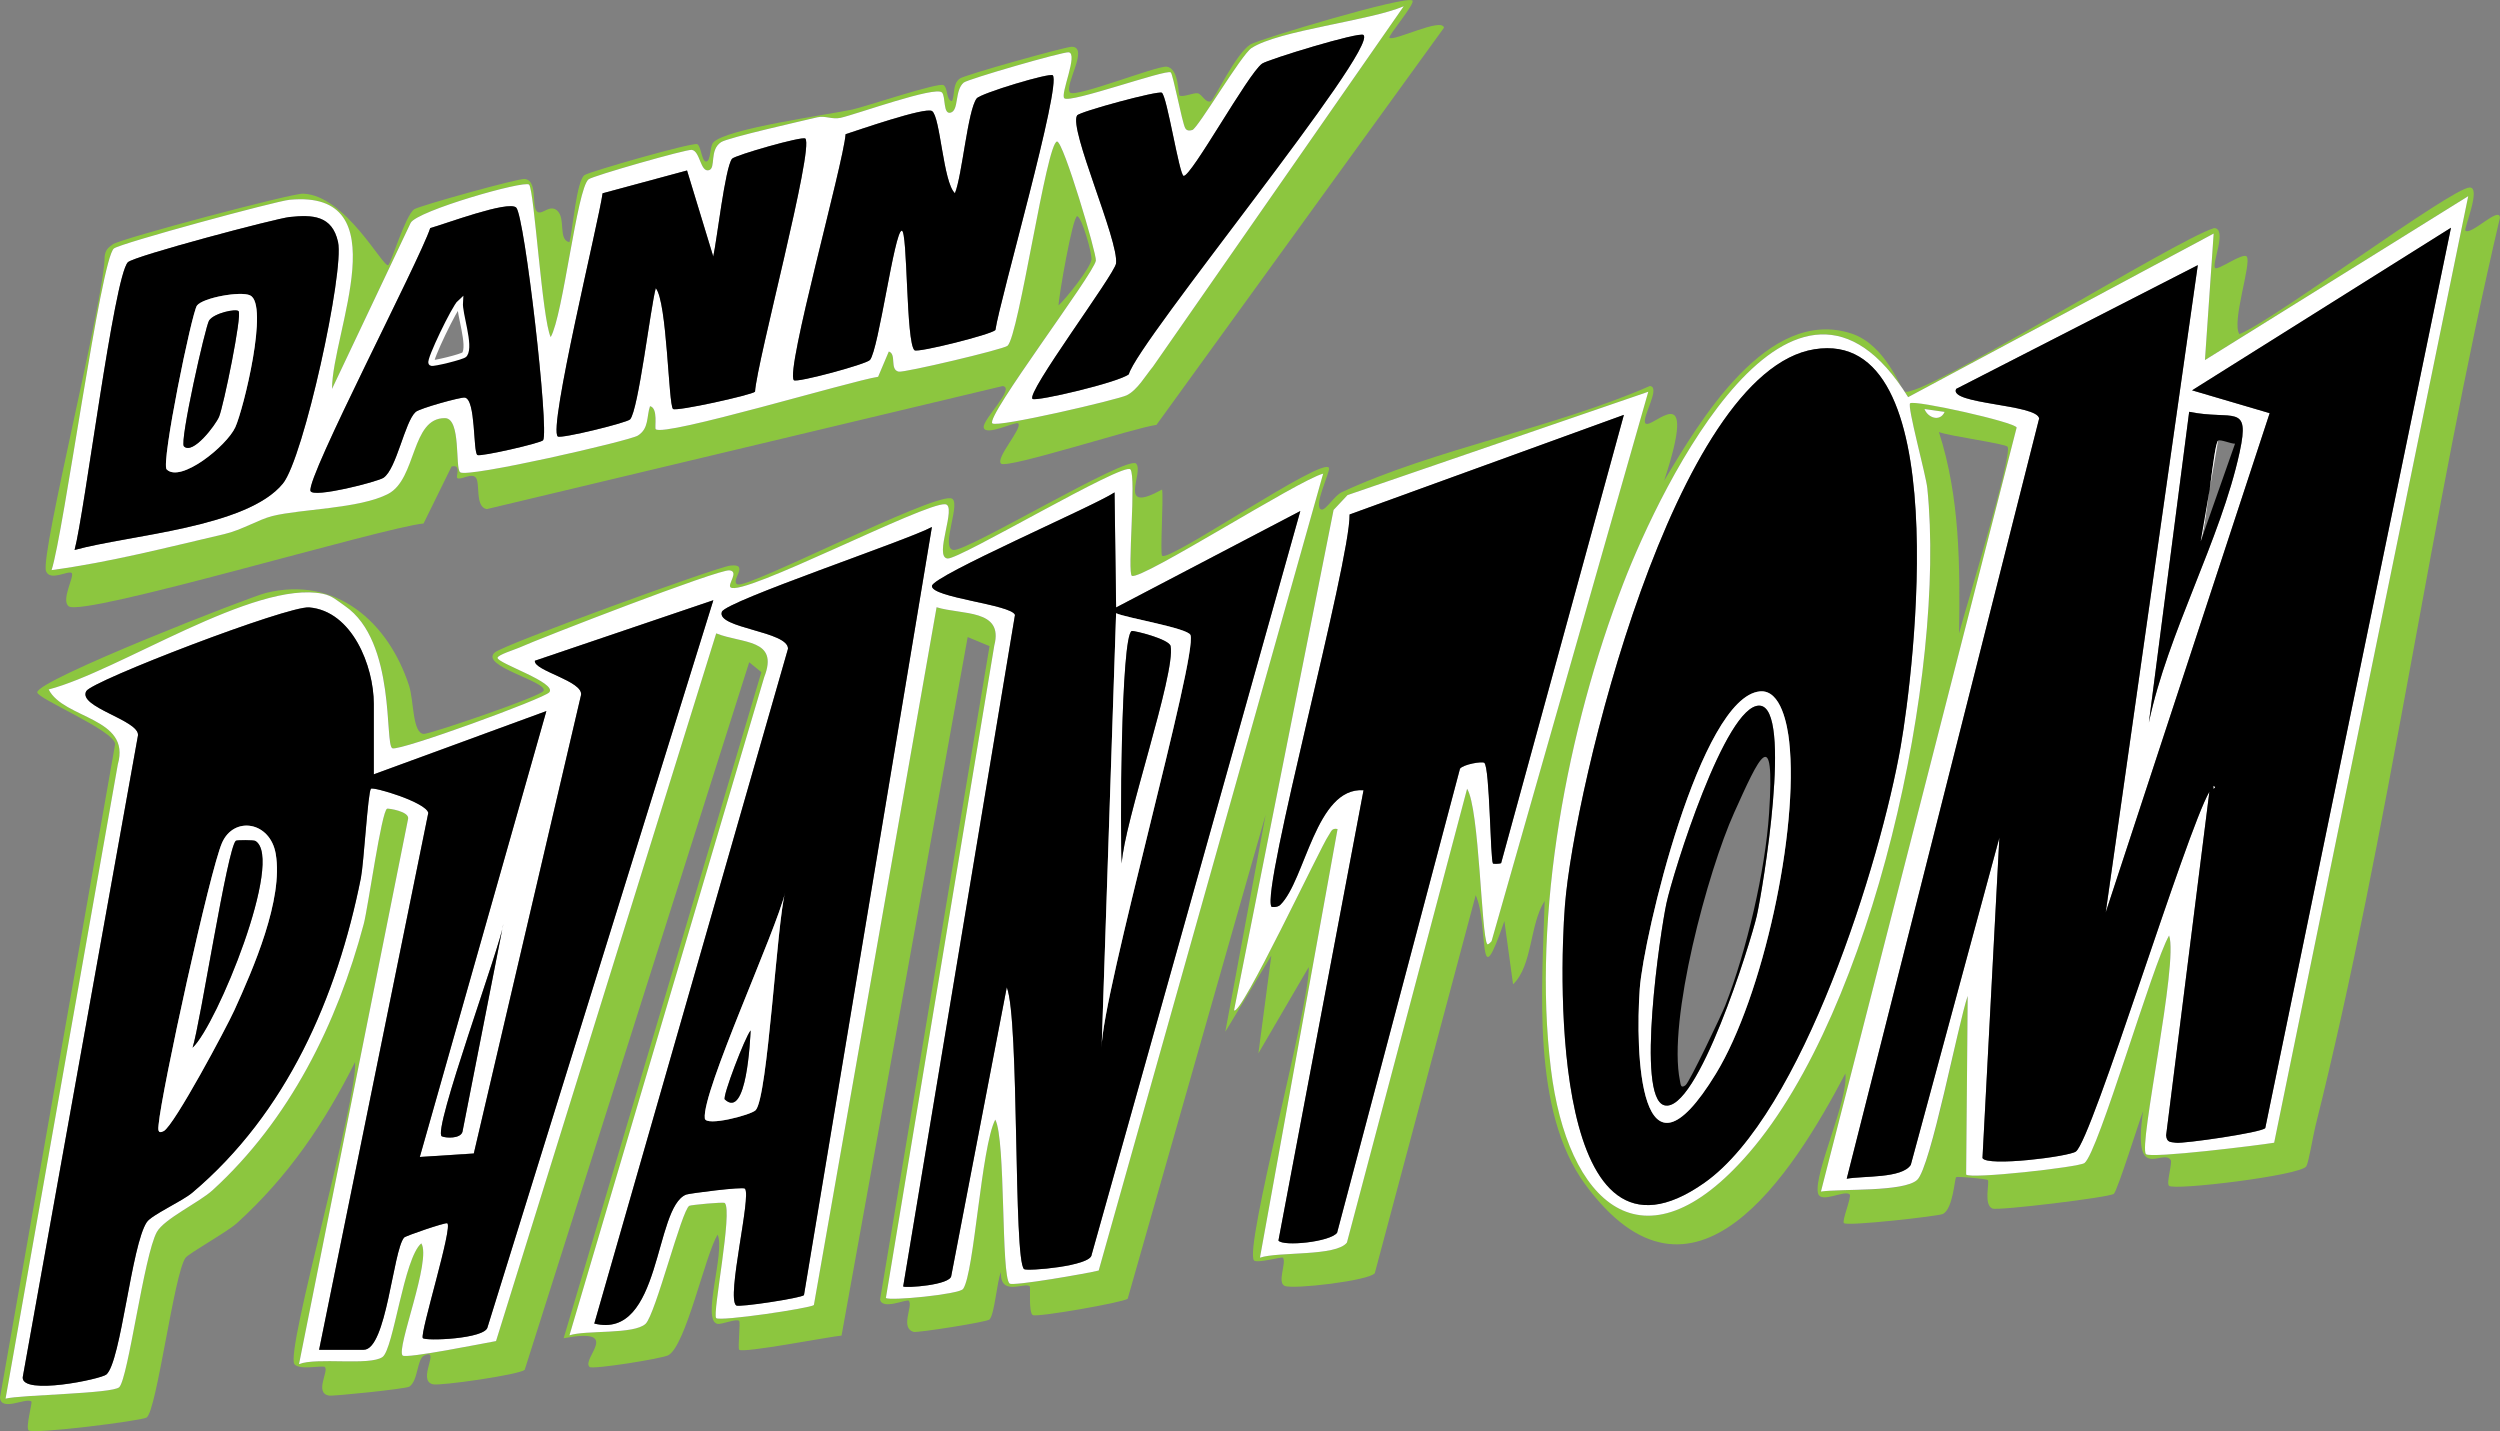 <svg xmlns="http://www.w3.org/2000/svg" id="Layer_2" viewBox="0 0 868.96 497.44"><rect x="0" y="0" width="868.96" height="497.44" fill="#808080" stroke="none"/><defs><style>.cls-1{fill:#8cc63f}.cls-2{fill:#fff}</style></defs><g id="Layer_1-2"><g><path d="M403.92 193.15c2.08 2.56 56.42-34.93 58.02-30.48.48 1.34-5.86 13.98-2.52 14.45 1.41.2 4.47-4.88 6.94-6.03 32.11-14.95 74.06-22.45 107.1-36.92 4.02.35-3.09 11.29-1.53 12.98 2.21 2.39 18.9-17.75 6.48 20 12.22-20.63 36-60.84 65.2-51.19 11.92 3.94 17.04 19.4 18.39 20.12 5.37 2.88 93.8-52.54 107.57-56.8 4.75.14-.9 12.46.35 13.87.89 1.01 9.66-5.47 10.99-3.99 1.86 2.09-5.39 22.94-2.52 26.98 11.8-4.69 73.67-50.82 80.04-50.97 4.08-.1-2.08 14.4-1.52 14.97 1.88 1.91 11.87-8.67 12.03-4.47-24.31 103.66-38.37 212.91-64.16 315.86-.73 2.91-2.31 12.49-3.14 13.86-1.92 3.18-46 8.49-47.74 6.77-1.01-1.01 1.3-8 .57-9.02-2.88-4.02-13.3 8.55-9.55-16.97-1.39 3.56-8.98 27.89-10.21 28.8-1.71 1.26-40.21 5.9-42.17 5.1-3.2-1.3-.88-9.19-1.62-9.92-.39-.39-10.55-1.32-10.99-1-.55.4-1.05 11.14-4.68 12.83-1.56.73-33.04 4.31-34.33 3.16-.81-.72 2.79-9.25 1.99-9.99-1.84-1.69-10.21 3.46-11.03-.52-1.42-6.91 10.7-32.39 9.54-41.49-18.46 35.1-52.97 89.66-90.48 38.46-18.73-25.57-14.87-68.58-14.04-98.46-5.27 8.25-4.15 22.44-10.98 28.99l-3.02-21.99c-9.61 28.04-5.22 1.61-9.97-9l-35.08 131.42c-2.22 2.63-28.24 5.65-31.28 4.41-2.8-1.14.72-8.25-.66-9.83-.33-.38-8.9 2.04-10 .99-3.74-3.6 19.53-89.51 18.99-102l-17.5 29.99 4.5-33.99-16 26.49 14.03-75.48-47.96 168.27c-1.18 1.23-31.59 6.58-33 5.69-1.52-.96-.7-9.62-1.05-9.98-1.61-1.64-10.4 3.76-9.99-4.98-1.4 3.03-2.23 14.85-4.01 16.5-.98.91-25.02 4.66-26.31 4.31-4.88-1.33-.17-9.03-1.71-10.81-.66-.77-9.33 3.41-9.99-.48l38.04-227.07-7.6-3.16-43.84 242.8c-4.44.41-34.37 6.23-35.59 4.91-.51-.56.49-9.48 0-10-.88-.92-6.12 1.29-7.51 1.02-5.73-1.11 2.78-25.14.01-31.02-4.33 7.15-11.02 38.56-17.1 41.91-2.18 1.2-26.37 5.03-27.39 4.1-3.04-2.8 11.77-13.9-9.01-10l68.72-231.51-4.23-3.45-78.03 245.93c-1.76 1.71-29.44 5.68-31.94 5.04-5.68-1.45 2.97-12.77-3.02-10-2.52 1.16-2.04 8.82-5.17 10.83-1.18.76-26.52 3.37-27.94 3.1-5.12-1 .07-8.53-1.39-9.93-.74-.7-8.83 1.22-10.57-.97-3.33-4.19 22.05-92.03 21.07-105.03-10.74 21.39-23.28 39.83-41.04 55.96-3.45 3.13-16.78 10.52-17.91 12.09-3.98 5.57-10.01 53.17-13.5 55.5-1.72 1.14-39.61 5.93-41.05 4.45-1.04-1.06 1.37-9.66 1-10C9.19 485.6.35 490.84 0 485.76l40.03-227.17c-.5-4.76-27.07-15.74-27.08-17.94-.02-4.34 73.79-33.14 79.43-34.54 24.36-6.06 42.62 10.09 49.82 32.27 1.67 5.14 1.13 16.67 5.16 16.72 2.21.02 40.57-12.99 41.57-14.96 1.61-3.21-22.54-8.67-16.9-13.39 3.35-2.8 76.93-29.58 81.84-30.16 7.02-.82-.37 5.52 2.54 6.55 3.76 1.34 66.46-30.96 74.06-29.96 4.18.55-3.91 17.45.96 17.99s60.62-33.14 63.48-30.02-6.95 17.84 9.01 9c.54 3.13-.73 22.11 0 23Zm454-124.99-91.51 56.98 3.03-43.98-106.2 56.86c-39.85-64.19-85.79 30.44-99.05 64.89-19.34 50.25-31.66 114.75-25.11 168.6 5.63 46.34 31.9 72 68.88 29.17 43.08-49.9 68.52-166.58 61.95-231-.48-4.72-7.08-28.51-5.97-29.52 1.4-1.28 36.67 6.58 37.02 8.44l-68.02 265.54c7.19-1.03 28.5.45 33.44-4.05s14.31-54.59 17.57-63.95l-.54 62.07c1.16 1.71 39.2-2.53 41.12-3.97 4.83-3.63 23.68-69.21 29.42-79.09 3.37 9.15-10.76 73.33-8.02 75.99 1.6 1.56 39.47-3.12 44.54-3.97l67.46-329.03Zm-285 68-104.56 35.93-4.84 5.16-34.59 173.9c2.17 2.7 30.26-57.18 32.81-60.68.89-1.22 1.04-2.8 3.17-2.31l-26.98 148.99c6.43-2.17 26.49-.37 30.23-5.26l41.77-157.73c4.3 6.81 4.92 51.1 7 53.99.26.36 1.1-.55 1.5-.99l54.48-191Zm103 7.01-7-1c1.16 3.06 5.41 4.58 7 1Zm21.88 12.11c-.72-1.08-20.75-3.77-23.87-5.12 7.32 22.63 7.36 46.47 7.01 69.99 1.89-7.42 18.72-62.08 16.87-64.87Zm-304.88 7.88c-2.23-2.74-59.33 31.29-63.53 30.97-5.01-.39 3.4-18.44-.83-18.86-7.1-.7-70.64 32.42-74.63 28.88-1.14-1.02 3.07-5.53-.39-5.9-3.87-.4-65.43 23.45-73.13 26.89-1.36.61-7.42 2.49-7.46 3.51-.09 1.9 20.84 8.65 17.97 12-1.88 2.2-51.77 20.38-54.51 19.45s1.43-37.15-16.48-49.45c-2.59-1.78-4.42-3.59-7.74-4.26-23.95-4.82-70.86 26.9-95.27 33.26 5.23 10.33 28.73 9.67 24.04 26.04L1.93 486.15c5.4-1.38 37.17-1.68 39.51-3.98 3.12-3.06 8.6-45.84 13.07-53.93 2.56-4.62 14.67-10.24 19.42-14.58 26.68-24.37 43.26-57.79 52.5-92.5 1.5-5.65 6.19-39.4 8.12-40.07.46-.16 7.67.94 7.31 3.45l-37.93 189.61c6.1-2.45 24.58.66 29.01-2.47 3.87-2.73 7.39-34.38 13.5-39.51 3.63 5.77-8.77 36.52-6.51 38.98 1.11 1.21 28.34-4.28 32.48-5.01l76.53-245.99c9.02 3.63 21.95 1.79 16.69 15.21l-67.7 228.79c5.65-1.92 22.44-.21 26.47-4.02 3.43-3.25 12.55-39.57 15.19-41.01.54-.3 11.9-1.41 12.34-.97 2.81 2.82-4.38 38.54-3 40 1.18 1.24 32.66-3.41 33.96-4.53l42.65-242.55c8.81 2.73 23.4.54 20.06 13.3l-37.68 226.78c1.14 1.09 25.5-1.22 26.85-3.15 3.87-5.52 6.27-49.37 11.17-58.84 3.7 6.8 1.92 54.61 5 56.99 1.24.96 27.13-3.54 30.95-4.54l78.02-276.98c-8.53 2.19-63 37-66.47 35.53-1.7-.72 1.59-34.41-.52-37Z" class="cls-1"/><path d="M490.92.16c1.19 1.01-8.64 12.41-7.99 12.98 1.52 1.35 18.39-7.23 18.97-3.49l-99.94 138.04c-6.71.72-52.02 15.39-54.02 13.46s7.6-12.39 5.98-13.99c-.82-.81-11.33 4.59-11.99 1.47-.58-2.75 11.26-13.88 6.56-14.44l-179.3 42.77c-4.1-.74-2.28-8.85-3.73-10.85s-5.36.93-6.52.05c-.64-.48 1.61-4.9-1.99-4l-9.73 19.79c-14.46 1.44-118.26 32.59-123.33 28.79-2.83-2.13 2.12-10.53 1.03-11.57s-7.5 3.01-8.92-.64c-2.15-5.56 20.5-95.5 20.37-109.41.3-2.23 1.1-2.96 2.81-4.19 2.77-2 62.22-17.76 66.14-17.62 14.71.5 27.75 25.61 29.59 24.86.99-.4 5.86-17.16 9.07-19.44 1.63-1.16 36.55-10.89 38.52-10.54 4.32.77 2.35 8.74 3.9 11.02s4.34-2.33 7.1-.16c3.33 2.62.34 10.36 4.43 11.13 1.14-4.17 2.42-21.32 5.25-23.33 1.66-1.17 37.21-11.37 39.14-10.75 1.31.42 1.58 6.13 3.12 6.05 1.66-.09 1.24-5.12 2.42-6.55 4.03-4.87 40.65-9.82 48.46-11.54 4.6-1.01 29.91-9.54 31.64-8.47 1.59.99.84 5.25 2.96 5.57 1.06-2.61.13-5.84 2.66-7.84 1.59-1.26 36.92-11.1 38.94-11.07 6.24.08-2.85 13.65-.58 15.92 1.89 1.89 30.13-9.36 33.54-8.99 4.34.48 4.02 9.62 4.47 9.98 1.02.82 4.99-1.02 6.37-.73 1.55.32 2.72 3.56 4.59 2.74 1.1-.49 8.64-16.61 13.76-19.75 2.87-1.76 54.04-17.13 56.26-15.23Zm-3 2.01c-11.9 5.08-43.53 8.37-52.94 14.54-3.55 2.33-18.65 27.94-20.56 28.47-.88.24-1.9.4-2.49-.69-1.06-1.98-4.21-18.75-5.01-19.34-1.61-1.19-35.06 10.88-36.99 9-1.49-1.45 4.93-15.5 1.52-15.98-1.88-.27-35.04 9.31-36.49 10.53-3.22 2.71-1.57 9.65-4.56 10.45-2.67.71-1.67-5.6-2.99-7-2.25-2.39-29.86 7.62-35.27 8.8-2.9.63-5.38-.84-8.05-.19-5.1 1.23-31.05 7.06-33.45 8.63-4.2 2.75-1.69 9.07-4.25 9.76-2.98.81-3.02-6.65-5.95-7.07-1.85-.26-34.44 9.05-35.88 10.24-4.06 3.37-8.82 47.28-13.16 54.84-2.98-6.2-5.7-51.02-7.5-52.99-1.48-1.63-39.1 9.12-41.18 13.31l-27.32 57.68c-.03-19.55 23.73-69.3-14.73-65.73-4.74.44-58.54 15.02-61.07 16.92-4.56 3.41-17.51 99.15-21.68 111.8 20.14-2.71 40.13-7.87 59.99-12.5 6.14-1.43 11.86-5.06 16.72-6.28 9.85-2.49 30.46-2.59 40.28-7.71s7.91-26.5 19.77-26.33c5.65.08 3.44 17.25 5.25 18.81 2.4 2.06 58.75-10.89 61.73-12.73 3.97-2.45 3.02-6.62 4.27-10.24 2.92.66 1.51 7.53 1.98 8 2.82 2.8 68.16-16.86 77.3-18.21l3.72-8.79c2.82.91.19 6.32 3.45 7 1.9.4 36.34-7.72 37.81-8.99 3.94-3.39 13.58-70.82 17.22-71 2.17-.11 13.79 39.06 13.49 41.39-.59 4.51-38.53 54.4-35.98 56.58 1.82 1.55 43.72-8.27 46.72-9.77 3.74-1.86 6.46-6.78 9.08-9.92l87.2-125.29ZM367.94 106.15c2.74-2.51 11-12.95 11.44-15.88.3-2-3.4-14.97-4.96-15.11s-6.48 28.17-6.48 30.99Z" class="cls-1"/><path d="M392.92 163.16c2.11 2.6-1.19 36.28.52 37 3.47 1.48 57.94-33.34 66.47-35.53l-78.02 276.98c-3.82.99-29.71 5.49-30.95 4.54-3.07-2.38-1.3-50.19-5-56.99-4.9 9.47-7.3 53.31-11.17 58.84-1.35 1.93-25.71 4.25-26.85 3.15l37.68-226.78c3.34-12.76-11.25-10.57-20.06-13.3l-42.65 242.55c-1.3 1.12-32.78 5.78-33.96 4.53-1.38-1.46 5.81-37.18 3-40-.44-.44-11.79.67-12.34.97-2.64 1.44-11.76 37.77-15.19 41.01-4.03 3.81-20.81 2.1-26.47 4.02l67.7-228.79c5.26-13.42-7.67-11.58-16.69-15.21l-76.53 245.99c-4.14.73-31.36 6.22-32.48 5.01-2.26-2.46 10.14-33.21 6.51-38.98-6.11 5.13-9.63 36.78-13.5 39.51-4.44 3.13-22.91.02-29.01 2.47l37.93-189.61c.36-2.51-6.85-3.61-7.31-3.45-1.93.68-6.62 34.42-8.12 40.07-9.24 34.71-25.82 68.13-52.5 92.5-4.75 4.34-16.86 9.96-19.42 14.58-4.47 8.09-9.95 50.87-13.07 53.93-2.34 2.29-34.11 2.6-39.51 3.98l39.02-220.46c4.7-16.37-18.8-15.71-24.04-26.04 24.41-6.36 71.33-38.07 95.27-33.26 3.32.67 5.15 2.48 7.74 4.26 17.9 12.3 13.66 48.5 16.48 49.45s52.63-17.25 54.51-19.45c2.86-3.35-18.06-10.1-17.97-12 .05-1.02 6.11-2.9 7.46-3.51 7.7-3.45 69.25-27.3 73.13-26.89 3.47.36-.75 4.88.39 5.9 3.98 3.54 67.53-29.58 74.63-28.88 4.23.42-4.17 18.47.83 18.86 4.2.32 61.3-33.71 63.53-30.97Zm-4.98 47.99-.54-40.01c-6.91 4.67-63.2 28.97-63.47 32.52-.31 4.06 27.58 6.42 28.86 10.06l-38.86 233.42c.66.61 16.63-.44 16.73-3.76l19.28-100.23c4.43 11.11 2.25 94.81 6.01 97.97.96.8 23.25-1.02 23.48-4.98l72.54-258.52-64.03 33.52Zm-64.02-27.99c-8.12 4.51-71.7 25.79-73.02 29.5-2.02 5.71 23.15 6.72 22.99 12.84l-67.33 234.54c23.51 5.78 20.71-40.42 31.93-44.83 1.04-.41 19.72-2.82 20.43-2.07 2.33 2.46-6.49 37.81-3.05 40.6.93.75 22.58-2.55 23.57-3.58l44.47-267.01Zm-194 85.99v-24.5c0-13.14-7.52-32.28-22.46-33.53-7.43-.62-75.46 25.46-77.48 29.1-3.08 5.54 18.48 10.09 17.98 15.36L7.89 478.72c-.36 6.39 27.25.65 29.1-.99 5.09-4.51 8.7-45.08 14.04-52.96 1.7-2.5 12.22-7.2 15.79-10.21 32.81-27.68 50.29-67.81 58.61-109.39 1.03-5.15 2.43-29.87 3.49-31.02.74-.81 19.31 4.75 19.94 8.41l-37.95 186.59h15.5c7.93 0 10.15-34.29 14.02-38.98.52-.63 14.26-5.29 15-5 2.16.85-9.51 38.15-8.49 39.91.64 1.11 21.95.35 22.54-3.86l78.46-252.6-62.03 21.04c-.51 3.47 16.88 7.03 16.04 11.91l-37.27 159.36-18.77 1.21 43.99-154.99-59.99 21.99Zm45.02 52.01c-.57 6.56-24.87 72.29-21.35 73.82 1.43.62 6.35.86 7.14-1.52l14.21-72.3ZM857.92 68.16l-67.46 329.03c-5.07.86-42.93 5.53-44.54 3.97-2.74-2.66 11.39-66.84 8.02-75.99-5.74 9.87-24.59 75.46-29.42 79.09-1.92 1.44-39.97 5.68-41.12 3.97l.54-62.07c-3.26 9.36-12.85 59.66-17.57 63.95s-26.26 3.01-33.44 4.05l68.02-265.54c-.35-1.87-35.61-9.72-37.02-8.44-1.11 1.01 5.49 24.8 5.97 29.52 6.57 64.42-18.87 181.1-61.95 231-36.97 42.83-63.24 17.17-68.88-29.17-6.54-53.84 5.77-118.34 25.11-168.6 13.26-34.45 59.2-129.08 99.05-64.89l106.2-56.86-3.03 43.98 91.51-56.98Zm-6 11-89.99 56.51 26.97 7.94-56.99 173.54 32.01-224.99-83.99 43.02c-2.81 5.35 28.15 5.28 28.85 10.27l-66.89 264.26c5.8-1.05 19.19-.06 22.27-4.82l30.79-113.72-5.87 111.35c1.58 3.08 30.01-.5 32.45-2.26 5.67-4.1 38.24-110.98 46.42-125.09l-15.04 119.46c.23 2.56 1.51 2.29 3.46 2.57 2.55.36 29.68-3.5 31-5.1l64.55-312.94ZM630.67 121.4c-48.6 7.74-83.46 152.03-86.72 193.28-2.05 25.95-4.5 133.68 48.45 96.45 34.07-23.96 61.23-111.59 68.26-151.74 4.61-26.33 19.22-145.83-29.99-137.99Zm116.24 129.75c6.56-31.24 24.9-63.37 31.55-93.97 3.75-17.28-2.26-10.93-17.54-14.04l-14.01 108.01ZM572.92 136.16l-54.48 191c-.4.43-1.24 1.35-1.5.99-2.07-2.89-2.7-47.18-7-53.99l-41.77 157.73c-3.74 4.89-23.8 3.08-30.23 5.26l26.98-148.99c-2.13-.48-2.28 1.09-3.17 2.31-2.55 3.49-30.64 63.37-32.81 60.68l34.59-173.9 4.84-5.16 104.56-35.93Zm-51.14 163.83 42.66-155.78-95.34 34.62c.27 16.48-30.83 130.42-27.16 136.33.1.17 2.11.31 3.07-.63 8.72-8.53 12.31-41.01 28.94-39.85l-29.58 156.53c1.68 2.14 17.94.5 20.39-2.72l42.71-161.29c1.13-1.52 7.77-2.66 8.47-2.04 1.92 1.72 2.06 33.53 3 35.01.08.12 2.32.15 2.85-.17Z" class="cls-2"/><path d="M675.92 143.17c-1.59 3.58-5.84 2.06-7-1l7 1ZM487.92 2.17l-87.19 125.3c-2.62 3.14-5.34 8.06-9.08 9.92-3 1.49-44.9 11.31-46.72 9.77-2.55-2.17 35.39-52.07 35.98-56.58.3-2.34-11.31-41.5-13.49-41.39-3.65.18-13.28 67.6-17.22 71-1.47 1.27-35.91 9.39-37.81 8.99-3.26-.68-.63-6.09-3.45-7l-3.72 8.79c-9.15 1.35-74.48 21.01-77.3 18.21-.47-.46.94-7.33-1.98-8-1.25 3.62-.29 7.79-4.27 10.24-2.99 1.84-59.34 14.79-61.73 12.73-1.81-1.55.39-18.73-5.25-18.81-11.86-.17-9.8 21.13-19.77 26.33s-30.43 5.22-40.28 7.71c-4.86 1.23-10.58 4.85-16.72 6.28-19.86 4.63-39.85 9.79-59.99 12.5 4.17-12.65 17.12-108.4 21.68-111.8 2.54-1.9 56.33-16.48 61.07-16.92 38.47-3.58 14.7 46.17 14.73 65.73l27.32-57.68c2.08-4.19 39.7-14.94 41.18-13.31 1.8 1.98 4.52 46.8 7.5 52.99 4.34-7.55 9.1-51.47 13.16-54.84 1.44-1.19 34.03-10.5 35.88-10.24 2.93.42 2.96 7.88 5.95 7.07 2.56-.69.05-7.01 4.25-9.76 2.4-1.57 28.34-7.4 33.45-8.63 2.67-.64 5.15.83 8.05.19 5.41-1.18 33.02-11.19 35.27-8.8 1.31 1.39.32 7.71 2.99 7 2.98-.79 1.34-7.73 4.56-10.45 1.45-1.22 34.61-10.8 36.49-10.53 3.4.48-3.01 14.53-1.52 15.98 1.93 1.88 35.37-10.19 36.99-9 .8.59 3.95 17.36 5.01 19.34.59 1.09 1.61.93 2.49.69 1.91-.53 17.01-26.14 20.56-28.47 9.41-6.17 41.04-9.47 52.94-14.54Zm-14 9.99c-1.36-1.23-33.18 8.52-35.23 9.97-4.83 3.41-24.55 39.21-27.26 39.02-1.49-.11-5.77-27.76-7.59-28.91-1.29-.82-28.63 6.6-29.45 7.89-2.96 4.65 14.51 43.41 13.54 51.44-.46 3.79-31.68 45.41-29 47.1 1.46.92 29.98-5.77 33.44-8.58 3-11.25 86.88-113.12 81.56-117.92Zm-108 14c-.95-1-25.1 6.27-26.45 8.04-3.12 4.1-5.02 26.7-7.56 32.95-4.1-3.74-5.06-26.67-7.96-28.56-2.32-1.52-25.89 6.72-30.04 8.04-.75 10.21-21.02 82.37-17.98 85.51.95.98 25.19-5.55 26.45-7.04 3.04-3.6 8.51-44.86 11.05-44.95 2.09-.07 1.43 39.07 4.44 41.58 1.11.93 26.64-5.45 28.11-7.03 1.49-10.36 23.06-85.27 19.93-88.56Zm-86 22c-.91-.96-24.5 5.81-25.47 7.02-2.4 3-5.27 28.39-6.53 33.97l-9.11-29.9-29.35 7.93c-1.28 9.59-19.02 81.99-15.56 84.53 1.14.84 24.08-4.76 25.13-5.96 2.9-3.31 7.07-38.78 8.91-45.6 3.96 4.65 4.4 40.59 6 41.99 1.1.96 27.4-4.87 28.5-5.99.65-10.47 20.59-84.76 17.49-88Zm-91.14 104.85c2.13-3.47-6.41-78.05-9.36-80.86-2.72-2.6-25.14 5.85-29.88 7.12-3.64 11.22-43.03 86.54-41.62 91.36.76 2.61 23.37-3.19 25.4-4.58 4.54-3.11 7.36-19.44 11.14-22.86 1.4-1.26 15.6-5.18 17.06-5.01 3.92.47 2.87 18.87 4.41 19.97.95.68 22.24-4.15 22.85-5.15ZM25.92 191.16c19.08-5.26 59.92-7.76 72.41-23.09 7.21-8.86 21.42-73.75 19.16-83.98-2.04-9.23-8.86-9.49-16.81-8.66-4.73.49-54.26 13.61-56.25 15.74-4.83 5.17-15.03 87.07-18.51 99.99Z" class="cls-2"/><path d="m129.92 269.15 59.99-21.99-43.99 154.99 18.77-1.21 37.27-159.36c.84-4.88-16.55-8.44-16.04-11.91l62.03-21.04-78.46 252.6c-.59 4.21-21.9 4.97-22.54 3.86-1.02-1.77 10.65-39.07 8.49-39.91-.74-.29-14.48 4.37-15 5-3.87 4.69-6.09 38.98-14.02 38.98h-15.5l37.95-186.59c-.63-3.66-19.2-9.23-19.94-8.41-1.05 1.15-2.46 25.87-3.49 31.02-8.32 41.58-25.8 81.7-58.61 109.39-3.57 3.01-14.09 7.71-15.79 10.21-5.35 7.88-8.96 48.45-14.04 52.96-1.86 1.64-29.46 7.38-29.1.99l40.07-223.14c.5-5.27-21.06-9.82-17.98-15.36 2.02-3.64 70.06-29.72 77.48-29.1 14.94 1.25 22.46 20.4 22.46 33.53v24.5ZM56.9 393.14c3.68-1.99 21.82-35.99 24.54-41.97 6.56-14.43 17.13-38.6 14.39-54.43-1.94-11.2-14.49-13.19-18.64-3.83C73 302.35 56.21 379 55.13 390.86c-.12 1.35-.51 3.5 1.77 2.27ZM387.94 211.15l64.03-33.52-72.54 258.52c-.23 3.96-22.52 5.78-23.48 4.98-3.76-3.16-1.57-86.86-6.01-97.97l-19.28 100.23c-.1 3.32-16.08 4.37-16.73 3.76l38.86-233.42c-1.28-3.63-29.16-6-28.86-10.06.27-3.56 56.55-27.85 63.47-32.52l.54 40.01Zm-5.03 153c-.04-17.86 33.54-136.6 30.87-143.43-.95-2.42-22.29-5.92-25.84-7.57l-5.03 151ZM323.92 183.16l-44.47 267.01c-.98 1.02-22.64 4.33-23.57 3.58-3.44-2.79 5.38-38.14 3.05-40.6-.71-.75-19.39 1.66-20.43 2.07-11.22 4.41-8.43 50.6-31.93 44.83l67.33-234.54c.16-6.13-25.02-7.14-22.99-12.84 1.32-3.71 64.9-25 73.02-29.5Zm-61.27 202.72c4.24-4.43 7.39-65.46 10.26-75.72-3.04 13.19-29 69.36-27.93 78.57.34 2.95 16.07-1.17 17.67-2.85Z"/><path d="m174.94 321.16-14.21 72.3c-.79 2.38-5.7 2.15-7.14 1.52-3.52-1.53 20.78-67.26 21.35-73.82ZM851.92 79.16 787.37 392.1c-1.32 1.59-28.45 5.46-31 5.1-1.95-.28-3.23-.02-3.46-2.57l15.04-119.46c-8.17 14.11-40.75 120.99-46.42 125.09-2.44 1.76-30.87 5.34-32.45 2.26l5.87-111.35-30.79 113.72c-3.08 4.76-16.46 3.76-22.27 4.82l66.89-264.26c-.7-4.99-31.66-4.93-28.85-10.27l83.99-43.02-32.01 224.99 56.99-173.54-26.97-7.94 89.99-56.51Zm-82.5 193.99v1l.5-.5-.5-.5ZM630.67 121.4c49.21-7.84 34.6 111.65 29.99 137.99-7.03 40.15-34.19 127.77-68.26 151.74-52.95 37.24-50.49-70.5-48.45-96.45 3.26-41.25 38.12-185.54 86.72-193.28Zm-19.02 118.92c-20.7 2.14-40.44 85.41-41.7 103.36-1.55 21.9-.18 73.24 26.49 29.49 16.33-26.79 28.87-84.57 25.45-115.49-.57-5.19-2.74-18.14-10.24-17.36Z"/><path d="m746.91 251.15 14.01-108.01c15.28 3.11 21.29-3.24 17.54 14.04-6.64 30.59-24.98 62.73-31.55 93.97Zm29.95-96.93c-1.42.05-5.05-1.59-5.89-1.05-1.54 1-4.01 30.77-6.04 34.97l11.93-33.92ZM521.78 299.99c-.52.32-2.77.29-2.85.17-.94-1.48-1.09-33.29-3-35.01-.7-.63-7.33.52-8.47 2.04l-42.71 161.29c-2.45 3.21-18.71 4.86-20.39 2.72l29.58-156.53c-16.63-1.15-20.22 31.32-28.94 39.85-.96.94-2.97.8-3.07.63-3.66-5.91 27.44-119.84 27.16-136.33l95.34-34.62-42.66 155.78ZM25.92 191.16c3.48-12.92 13.68-94.82 18.51-99.99 1.99-2.13 51.52-15.25 56.25-15.74 7.94-.83 14.76-.57 16.81 8.66 2.26 10.23-11.94 75.12-19.16 83.98C85.84 183.41 45 185.9 25.92 191.16Zm32.01-28.01c4.81 4.82 20.84-8.09 23.85-14.64 2.85-6.19 11.81-42.72 5.14-45.85-3.31-1.55-16.34.8-18.45 3.54-1.77 2.29-12.59 54.9-10.54 56.95ZM365.92 26.16c3.13 3.29-18.44 78.2-19.93 88.56-1.47 1.58-27 7.96-28.11 7.03-3.01-2.51-2.35-41.66-4.44-41.58-2.55.09-8.02 41.35-11.05 44.95-1.25 1.49-25.49 8.02-26.45 7.04-3.04-3.14 17.23-75.3 17.98-85.51 4.15-1.32 27.72-9.56 30.04-8.04 2.9 1.89 3.86 24.82 7.96 28.56 2.54-6.25 4.43-28.85 7.56-32.95 1.35-1.77 25.5-9.04 26.45-8.04ZM279.92 48.16c3.1 3.25-16.84 77.53-17.49 88-1.1 1.12-27.4 6.95-28.5 5.99-1.6-1.4-2.03-37.34-6-41.99-1.85 6.82-6.01 42.29-8.91 45.6-1.05 1.19-23.99 6.79-25.13 5.96-3.47-2.54 14.28-74.94 15.56-84.53l29.35-7.93 9.11 29.9c1.27-5.58 4.13-30.97 6.53-33.97.97-1.21 24.56-7.98 25.47-7.02ZM473.92 12.16c5.32 4.8-78.56 106.68-81.56 117.92-3.46 2.81-31.98 9.5-33.44 8.58-2.68-1.69 28.54-43.31 29-47.1.97-8.03-16.5-46.79-13.54-51.44.82-1.29 28.16-8.71 29.45-7.89 1.82 1.16 6.1 28.81 7.59 28.91 2.72.2 22.43-35.6 27.26-39.02 2.05-1.45 33.88-11.2 35.23-9.97ZM188.78 153.01c-.61 1-21.89 5.83-22.85 5.15-1.54-1.1-.49-19.5-4.41-19.97-1.46-.18-15.67 3.74-17.06 5.01-3.79 3.42-6.61 19.75-11.14 22.86-2.03 1.39-24.63 7.19-25.4 4.58-1.41-4.82 37.98-80.14 41.62-91.36 4.75-1.27 27.16-9.72 29.88-7.12 2.94 2.81 11.48 77.39 9.36 80.86Zm-38.85-26.86c.44.4 11.02-2.19 11.54-2.94 2.18-3.17-1.82-14.01-1.56-18.05-1.89 1.69-10.84 20.21-9.98 20.99Z"/><path d="M56.9 393.14c-2.28 1.23-1.89-.92-1.77-2.27C56.21 379 73 302.36 77.19 292.92c4.15-9.36 16.7-7.38 18.64 3.83 2.74 15.83-7.82 40-14.39 54.43-2.72 5.98-20.86 39.98-24.54 41.97ZM88.78 292.3c-.6-.37-6.44-.35-6.8-.07-2.92 2.23-12.37 63.62-15.05 71.93 8.42-7.8 32.01-65.65 21.84-71.86ZM382.91 364.15l5.03-151c3.55 1.65 24.89 5.15 25.84 7.57 2.67 6.83-30.91 125.57-30.87 143.43Zm7-64c.58-13.62 18.83-66.18 16.97-75.58-.48-2.43-12.81-5.48-13.49-5.24-3.81 1.36-4.1 71.95-3.48 80.82ZM262.65 385.88c-1.6 1.68-17.33 5.79-17.67 2.85-1.07-9.21 24.89-65.38 27.93-78.57-2.87 10.26-6.02 71.29-10.26 75.72Zm-10.72-3.73c7.64 7.13 8.82-21.06 8.98-23.99-1.92 2.26-9.92 23.11-8.98 23.99ZM769.42 273.15l.5.5-.5.5v-1zM611.65 240.32c7.51-.78 9.67 12.17 10.24 17.36 3.42 30.92-9.12 88.69-25.45 115.49-26.67 43.75-28.04-7.59-26.49-29.49 1.27-17.95 21-101.22 41.7-103.36Zm-.06 4.95c-11.82-.5-30.11 58.25-32.36 68.69-2.11 9.77-10.67 67.4-.78 70.2 11.44 3.24 30.11-56.76 32.17-65.81s12.61-72.59.97-73.08ZM764.93 188.15c2.03-4.2 4.5-33.97 6.04-34.97M57.93 163.15c-2.05-2.05 8.77-54.66 10.54-56.95 2.11-2.73 15.14-5.09 18.45-3.54 6.67 3.13-2.29 39.66-5.14 45.85-3.02 6.55-19.04 19.46-23.85 14.64Zm24.99-55c-.92-.94-8.52.66-10.25 3.25-1.24 1.86-10.33 42.17-8.75 43.74 3.1 3.08 11.01-7.44 12.21-10.27 1.53-3.6 8.08-35.38 6.78-36.72Z" class="cls-2"/><path fill="none" stroke="#fff" stroke-miterlimit="10" stroke-width="2px" d="M149.93 126.15c-.86-.78 8.09-19.3 9.98-20.99-.26 4.04 3.73 14.88 1.56 18.05-.51.75-11.1 3.34-11.54 2.94Z"/><path d="M88.78 292.3c10.16 6.21-13.43 64.06-21.84 71.86 2.68-8.31 12.13-69.7 15.05-71.93.36-.28 6.19-.29 6.8.07ZM389.91 300.15c-.62-8.87-.33-79.46 3.48-80.82.68-.24 13.01 2.81 13.49 5.24 1.85 9.41-16.39 61.96-16.97 75.58ZM251.93 382.15c-.94-.87 7.06-21.73 8.98-23.99-.16 2.92-1.34 31.11-8.98 23.99ZM611.59 245.27c11.65.5 1.09 64.05-.97 73.08s-20.73 69.06-32.17 65.81c-9.89-2.8-1.33-60.43.78-70.2 2.25-10.44 20.54-69.19 32.36-68.69Zm-25.68 131.88c1.35-1.05 12.46-24.36 13.78-27.73 7.36-18.86 13.9-46.6 15.22-66.78 2.09-31.99-3.47-19.4-12.15-.15-9.12 20.24-23.17 72.14-18.83 93.19.27 1.31.26 2.82 1.99 1.48ZM82.92 108.15c1.3 1.34-5.25 33.12-6.78 36.72-1.21 2.84-9.11 13.36-12.21 10.27-1.58-1.57 7.51-41.89 8.75-43.74 1.73-2.59 9.33-4.2 10.25-3.25Z"/></g></g></svg>